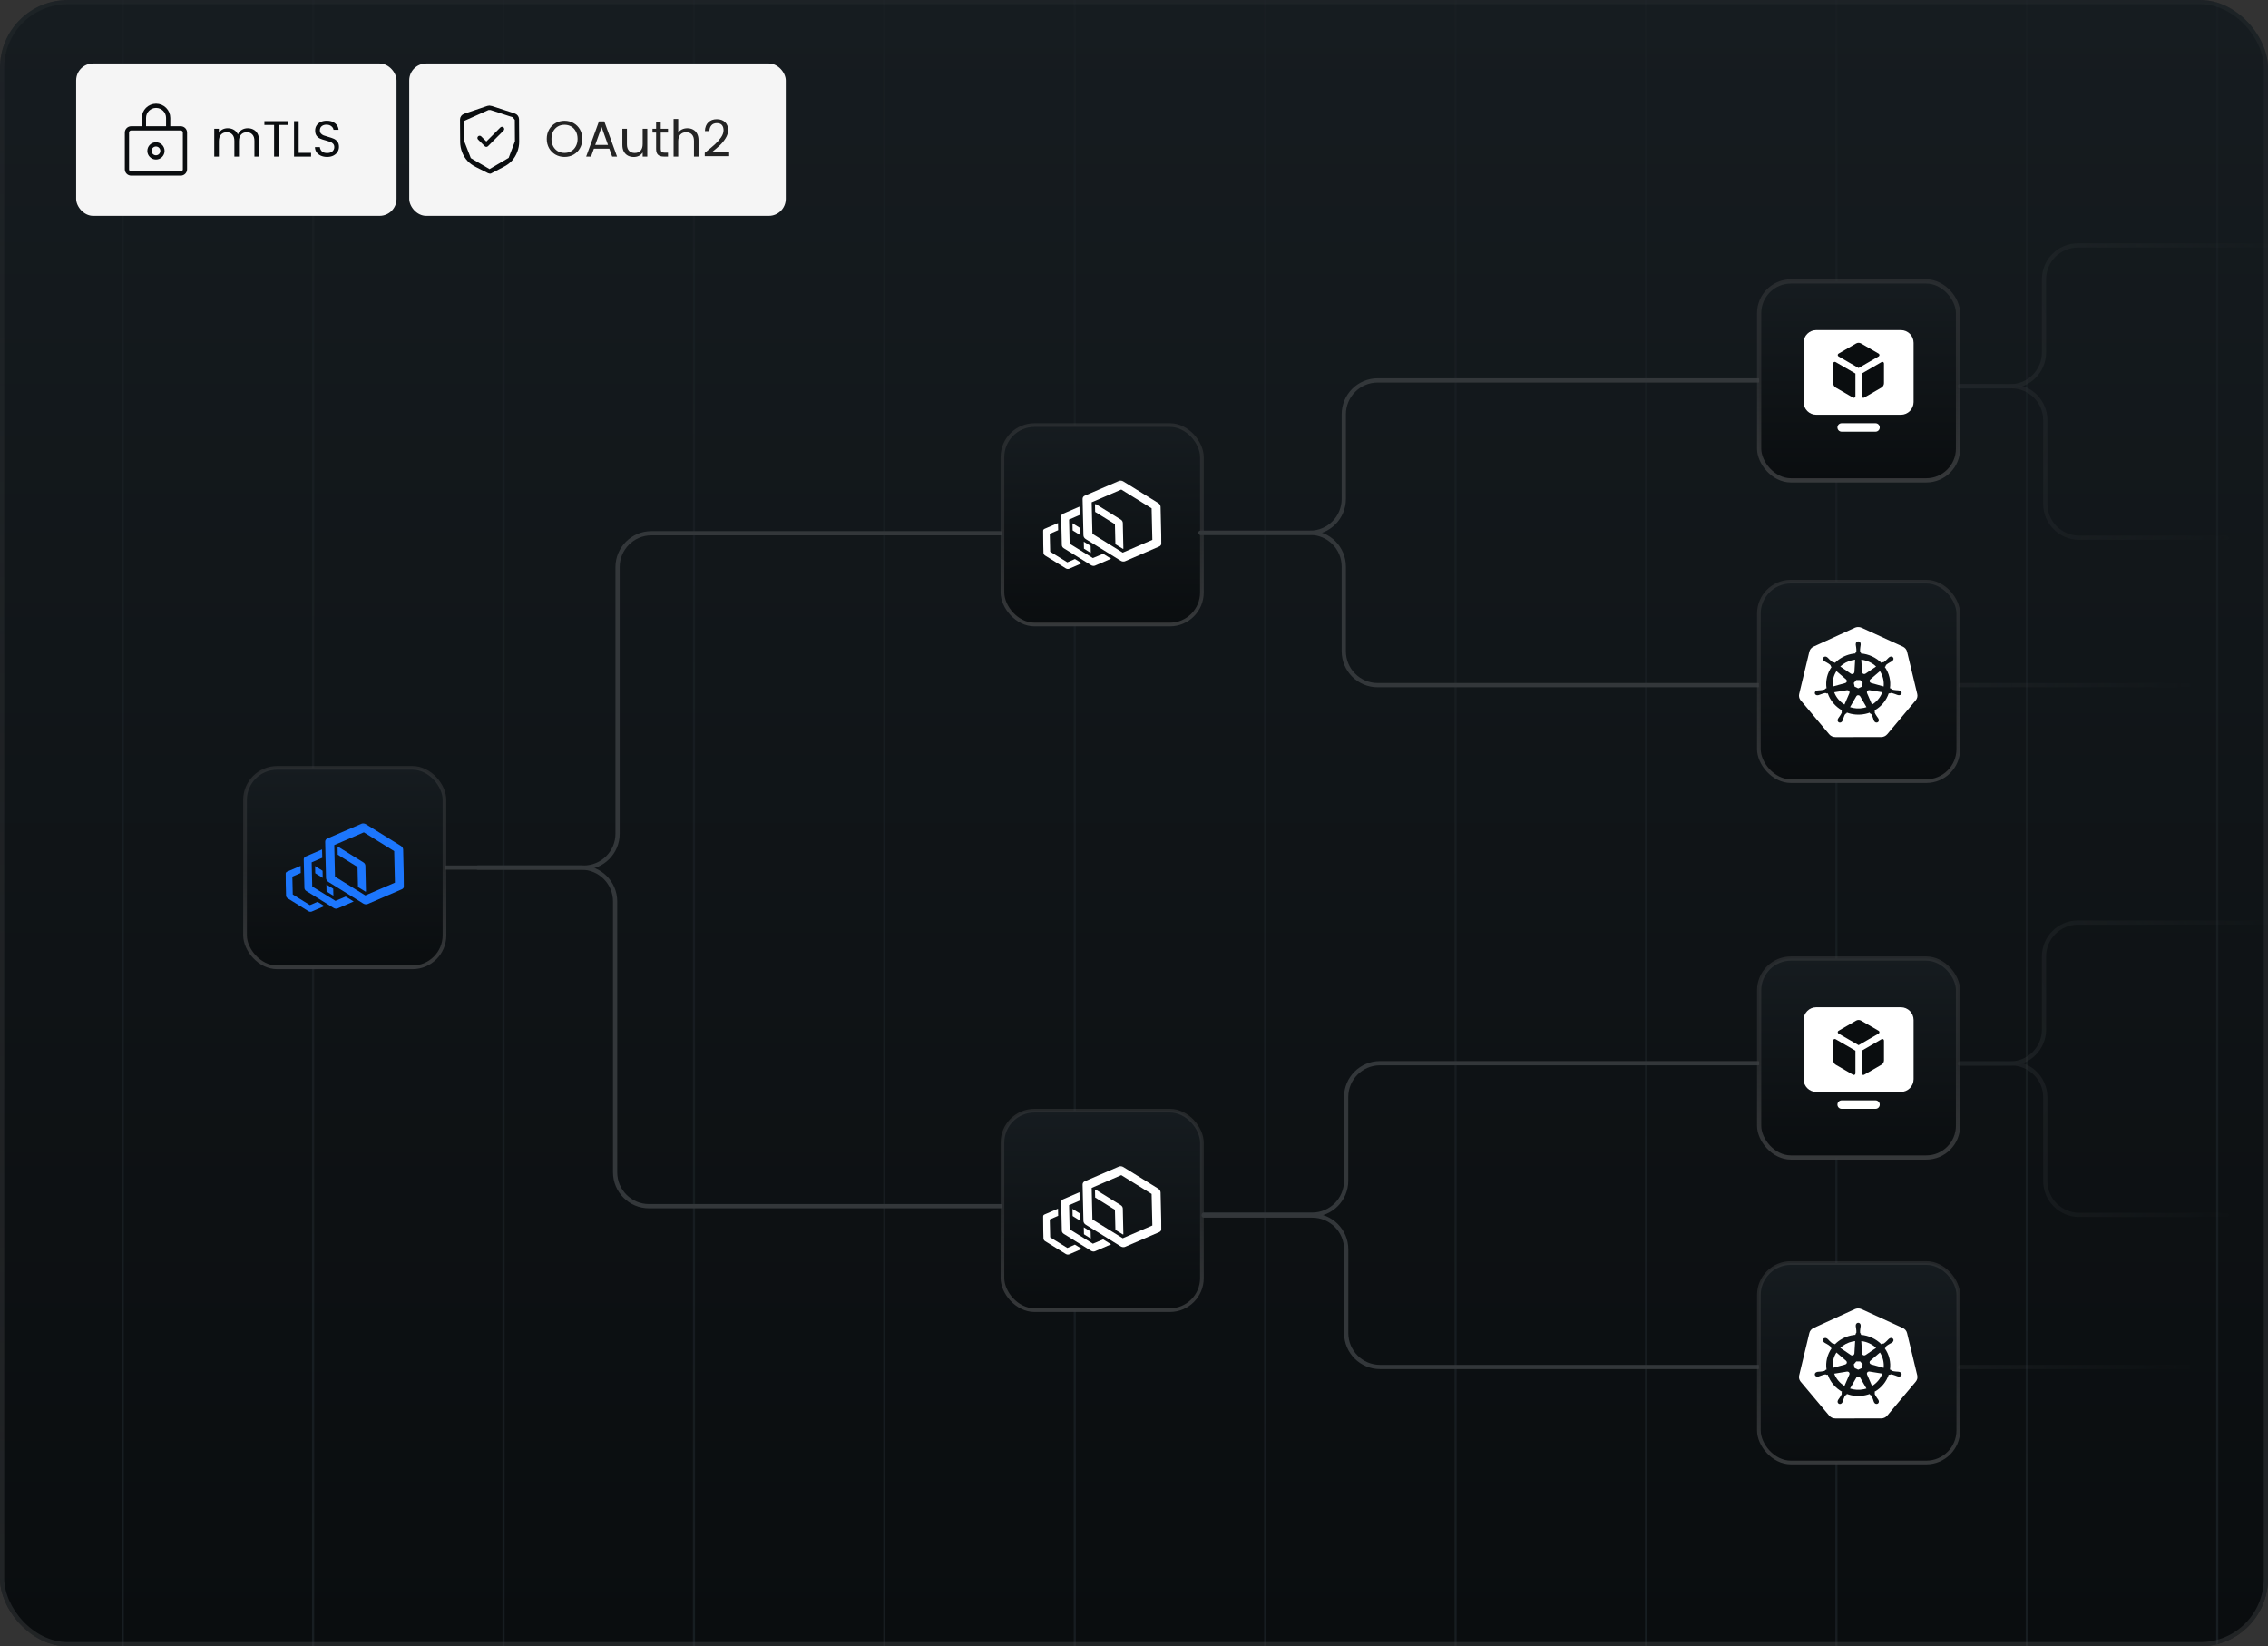 <svg width="536" height="389" viewBox="0 0 536 389" fill="none" xmlns="http://www.w3.org/2000/svg">
<rect x="0" y="0" width="536" height="389" fill="#333333" stroke="none"/>
<g clip-path="url(#clip0_82_12184)">
<rect width="536" height="389" rx="16" fill="url(#paint0_linear_82_12184)"/>
<mask id="mask0_82_12184" style="mask-type:alpha" maskUnits="userSpaceOnUse" x="-6" y="-3" width="553" height="430">
<path d="M546.869 426.906L475.218 426.906L-1.001 426.906L-5.906 -2.49L546.869 -2.49L546.869 426.906Z" fill="url(#paint1_radial_82_12184)"/>
</mask>
<g mask="url(#mask0_82_12184)">
<path d="M29 -84V508" stroke="#181E22" stroke-width="0.5"/>
<path d="M74 -84V508" stroke="#181E22" stroke-width="0.5"/>
<path d="M119 -84V508" stroke="#181E22" stroke-width="0.5"/>
<path d="M164 -84V508" stroke="#181E22" stroke-width="0.5"/>
<path d="M209 -84V508" stroke="#181E22" stroke-width="0.5"/>
<path d="M254 -84V508" stroke="#181E22" stroke-width="0.5"/>
<path d="M299 -84V508" stroke="#181E22" stroke-width="0.5"/>
<path d="M344 -84V508" stroke="#181E22" stroke-width="0.5"/>
<path d="M389 -84V508" stroke="#181E22" stroke-width="0.5"/>
<path d="M434 -84V508" stroke="#181E22" stroke-width="0.5"/>
<path d="M479 -84V508" stroke="#181E22" stroke-width="0.5"/>
<path d="M524 -84V508" stroke="#181E22" stroke-width="0.5"/>
</g>
<g opacity="0.4">
<path d="M463.125 91.28H475.063C479.481 91.28 483.063 87.698 483.063 83.28V65.992C483.063 61.574 486.644 57.992 491.063 57.992H543.305" stroke="url(#paint2_linear_82_12184)" stroke-linecap="round"/>
<path d="M526.291 127.055H491.368C486.949 127.055 483.368 123.473 483.368 119.055V99.273C483.368 94.855 479.786 91.273 475.368 91.273H463.126" stroke="url(#paint3_linear_82_12184)" stroke-linecap="round"/>
<path d="M519.977 161.891H463.242" stroke="url(#paint4_linear_82_12184)" stroke-linecap="round"/>
</g>
<g opacity="0.4">
<path d="M463.125 251.28H475.063C479.481 251.28 483.063 247.698 483.063 243.28V225.992C483.063 221.574 486.644 217.992 491.063 217.992H543.305" stroke="url(#paint5_linear_82_12184)" stroke-linecap="round"/>
<path d="M526.291 287.055H491.368C486.949 287.055 483.368 283.473 483.368 279.055V259.273C483.368 254.855 479.786 251.273 475.368 251.273H463.126" stroke="url(#paint6_linear_82_12184)" stroke-linecap="round"/>
<path d="M519.859 323H463.125" stroke="url(#paint7_linear_82_12184)" stroke-linecap="round"/>
</g>
<path d="M112.926 204.998H137.952C142.37 204.998 145.952 201.416 145.952 196.998V133.998C145.952 129.58 149.534 125.998 153.952 125.998H236.483" stroke="#33373A" stroke-linecap="round"/>
<path d="M236.48 284.998H153.373C148.954 284.998 145.373 281.416 145.373 276.998V212.998C145.373 208.58 141.791 204.998 137.373 204.998H105.48" stroke="#33373A" stroke-linecap="round"/>
<rect x="57.916" y="181.434" width="47.128" height="47.128" rx="7.564" fill="url(#paint8_linear_82_12184)"/>
<rect x="57.916" y="181.434" width="47.128" height="47.128" rx="7.564" stroke="url(#paint9_linear_82_12184)" stroke-width="0.872"/>
<g clip-path="url(#clip1_82_12184)">
<mask id="mask1_82_12184" style="mask-type:luminance" maskUnits="userSpaceOnUse" x="64" y="194" width="35" height="37">
<path d="M64.603 194.089H98.306V230.817H64.603V194.089Z" fill="white"/>
</mask>
<g mask="url(#mask1_82_12184)">
<path d="M76.235 205.745L74.462 204.641L74.499 206.328L76.273 207.431L76.235 205.745ZM78.79 211.647L78.753 209.998L77.203 209.031C77.178 209.019 77.153 208.994 77.141 208.981L77.178 210.643L78.79 211.647ZM73.247 213.867L69.192 211.35L69.093 207.134L71.077 206.278L71.04 204.592L67.866 205.956C67.618 206.067 67.469 206.291 67.481 206.551L67.605 211.61C67.605 211.87 67.766 212.131 68.014 212.28L72.875 215.293C73.098 215.429 73.371 215.466 73.607 215.404C73.632 215.392 73.656 215.392 73.681 215.38L76.669 214.09L75.045 213.086L73.247 213.867Z" fill="#1C76FD"/>
</g>
<mask id="mask2_82_12184" style="mask-type:luminance" maskUnits="userSpaceOnUse" x="64" y="194" width="35" height="37">
<path d="M64.603 194.089H98.306V230.817H64.603V194.089Z" fill="white"/>
</mask>
<g mask="url(#mask2_82_12184)">
<path d="M86.354 204.543C86.341 204.245 86.168 203.935 85.87 203.761L79.968 200.104L79.782 200.178L79.819 201.951L84.494 204.853L84.605 209.589L86.391 210.693L86.49 210.656L86.354 204.543ZM79.286 212.863L73.793 209.465L73.656 203.761L76.161 202.683L76.111 200.711L72.23 202.385C71.945 202.509 71.771 202.769 71.784 203.079L71.945 209.775C71.945 210.085 72.131 210.383 72.429 210.557L78.864 214.549C79.124 214.71 79.447 214.76 79.72 214.673C79.745 214.661 79.769 214.648 79.794 214.648L83.588 213.012L81.704 211.846L79.286 212.863Z" fill="#1C76FD"/>
</g>
<mask id="mask3_82_12184" style="mask-type:luminance" maskUnits="userSpaceOnUse" x="64" y="194" width="35" height="37">
<path d="M64.603 194.089H98.306V230.817H64.603V194.089Z" fill="white"/>
</mask>
<g mask="url(#mask3_82_12184)">
<path d="M94.722 199.856L86.476 194.747C86.166 194.561 85.807 194.511 85.497 194.611C85.472 194.623 85.435 194.635 85.41 194.648L77.362 198.12C77.04 198.256 76.842 198.554 76.854 198.913L77.052 207.494C77.065 207.841 77.276 208.188 77.611 208.387L85.856 213.496C86.154 213.682 86.526 213.731 86.836 213.632C86.861 213.62 86.898 213.607 86.923 213.595L94.97 210.123C95.293 209.986 95.491 209.676 95.479 209.329L95.28 200.749C95.268 200.401 95.057 200.067 94.722 199.856ZM86.34 211.574L79.173 207.134L78.999 199.682L85.993 196.669L93.16 201.108L93.333 208.56L86.34 211.574Z" fill="#1C76FD"/>
</g>
</g>
<rect x="236.916" y="100.434" width="47.128" height="47.128" rx="7.564" fill="url(#paint10_linear_82_12184)"/>
<rect x="236.916" y="100.434" width="47.128" height="47.128" rx="7.564" stroke="url(#paint11_linear_82_12184)" stroke-width="0.872"/>
<g clip-path="url(#clip2_82_12184)">
<mask id="mask4_82_12184" style="mask-type:luminance" maskUnits="userSpaceOnUse" x="243" y="113" width="35" height="37">
<path d="M243.604 113.089H277.306V149.817H243.604V113.089Z" fill="white"/>
</mask>
<g mask="url(#mask4_82_12184)">
<path d="M255.235 124.745L253.462 123.641L253.499 125.328L255.273 126.431L255.235 124.745ZM257.79 130.647L257.753 128.998L256.203 128.031C256.178 128.019 256.153 127.994 256.141 127.981L256.178 129.643L257.79 130.647ZM252.247 132.867L248.192 130.35L248.093 126.134L250.077 125.278L250.04 123.592L246.866 124.956C246.618 125.067 246.469 125.291 246.481 125.551L246.605 130.61C246.605 130.87 246.766 131.131 247.014 131.28L251.875 134.293C252.098 134.429 252.371 134.466 252.607 134.404C252.631 134.392 252.656 134.392 252.681 134.38L255.669 133.09L254.045 132.086L252.247 132.867Z" fill="white"/>
</g>
<mask id="mask5_82_12184" style="mask-type:luminance" maskUnits="userSpaceOnUse" x="243" y="113" width="35" height="37">
<path d="M243.604 113.089H277.306V149.817H243.604V113.089Z" fill="white"/>
</mask>
<g mask="url(#mask5_82_12184)">
<path d="M265.354 123.543C265.341 123.245 265.168 122.935 264.87 122.761L258.968 119.104L258.782 119.178L258.819 120.951L263.494 123.853L263.605 128.589L265.391 129.693L265.49 129.656L265.354 123.543ZM258.286 131.863L252.793 128.465L252.656 122.761L255.161 121.683L255.111 119.711L251.23 121.385C250.945 121.509 250.771 121.769 250.784 122.079L250.945 128.775C250.945 129.085 251.131 129.383 251.429 129.557L257.864 133.549C258.125 133.71 258.447 133.76 258.72 133.673C258.744 133.661 258.769 133.648 258.794 133.648L262.588 132.012L260.704 130.846L258.286 131.863Z" fill="white"/>
</g>
<mask id="mask6_82_12184" style="mask-type:luminance" maskUnits="userSpaceOnUse" x="243" y="113" width="35" height="37">
<path d="M243.604 113.089H277.306V149.817H243.604V113.089Z" fill="white"/>
</mask>
<g mask="url(#mask6_82_12184)">
<path d="M273.722 118.856L265.476 113.747C265.166 113.561 264.807 113.511 264.497 113.611C264.472 113.623 264.435 113.635 264.41 113.648L256.362 117.12C256.04 117.256 255.842 117.554 255.854 117.913L256.052 126.494C256.065 126.841 256.276 127.188 256.61 127.387L264.856 132.496C265.154 132.682 265.526 132.731 265.836 132.632C265.861 132.62 265.898 132.607 265.923 132.595L273.97 129.123C274.293 128.986 274.491 128.676 274.479 128.329L274.28 119.749C274.268 119.401 274.057 119.067 273.722 118.856ZM265.34 130.574L258.173 126.134L257.999 118.682L264.993 115.669L272.16 120.108L272.333 127.56L265.34 130.574Z" fill="white"/>
</g>
</g>
<rect x="236.916" y="262.434" width="47.128" height="47.128" rx="7.564" fill="url(#paint12_linear_82_12184)"/>
<rect x="236.916" y="262.434" width="47.128" height="47.128" rx="7.564" stroke="url(#paint13_linear_82_12184)" stroke-width="0.872"/>
<g clip-path="url(#clip3_82_12184)">
<mask id="mask7_82_12184" style="mask-type:luminance" maskUnits="userSpaceOnUse" x="243" y="275" width="35" height="37">
<path d="M243.604 275.089H277.306V311.817H243.604V275.089Z" fill="white"/>
</mask>
<g mask="url(#mask7_82_12184)">
<path d="M255.235 286.745L253.462 285.641L253.499 287.328L255.273 288.431L255.235 286.745ZM257.79 292.647L257.753 290.998L256.203 290.031C256.178 290.019 256.153 289.994 256.141 289.981L256.178 291.643L257.79 292.647ZM252.247 294.867L248.192 292.35L248.093 288.134L250.077 287.278L250.04 285.592L246.866 286.956C246.618 287.067 246.469 287.291 246.481 287.551L246.605 292.61C246.605 292.87 246.766 293.131 247.014 293.28L251.875 296.293C252.098 296.429 252.371 296.466 252.607 296.404C252.631 296.392 252.656 296.392 252.681 296.38L255.669 295.09L254.045 294.086L252.247 294.867Z" fill="white"/>
</g>
<mask id="mask8_82_12184" style="mask-type:luminance" maskUnits="userSpaceOnUse" x="243" y="275" width="35" height="37">
<path d="M243.604 275.089H277.306V311.817H243.604V275.089Z" fill="white"/>
</mask>
<g mask="url(#mask8_82_12184)">
<path d="M265.354 285.543C265.341 285.245 265.168 284.935 264.87 284.761L258.968 281.104L258.782 281.178L258.819 282.951L263.494 285.853L263.605 290.589L265.391 291.693L265.49 291.656L265.354 285.543ZM258.286 293.863L252.793 290.465L252.656 284.761L255.161 283.683L255.111 281.711L251.23 283.385C250.945 283.509 250.771 283.769 250.784 284.079L250.945 290.775C250.945 291.085 251.131 291.383 251.429 291.557L257.864 295.549C258.125 295.71 258.447 295.76 258.72 295.673C258.744 295.661 258.769 295.648 258.794 295.648L262.588 294.012L260.704 292.846L258.286 293.863Z" fill="white"/>
</g>
<mask id="mask9_82_12184" style="mask-type:luminance" maskUnits="userSpaceOnUse" x="243" y="275" width="35" height="37">
<path d="M243.604 275.089H277.306V311.817H243.604V275.089Z" fill="white"/>
</mask>
<g mask="url(#mask9_82_12184)">
<path d="M273.722 280.856L265.476 275.747C265.166 275.561 264.807 275.511 264.497 275.611C264.472 275.623 264.435 275.635 264.41 275.648L256.362 279.12C256.04 279.256 255.842 279.554 255.854 279.913L256.052 288.494C256.065 288.841 256.276 289.188 256.61 289.387L264.856 294.496C265.154 294.682 265.526 294.731 265.836 294.632C265.861 294.62 265.898 294.607 265.923 294.595L273.97 291.123C274.293 290.986 274.491 290.676 274.479 290.329L274.28 281.749C274.268 281.401 274.057 281.067 273.722 280.856ZM265.34 292.574L258.173 288.134L257.999 280.682L264.993 277.669L272.16 282.108L272.333 289.56L265.34 292.574Z" fill="white"/>
</g>
</g>
<path d="M415.48 89.889H325.58C321.162 89.889 317.58 93.47 317.58 97.889V117.889C317.58 122.307 313.999 125.889 309.58 125.889H283.727" stroke="#33373A" stroke-linecap="round"/>
<path d="M415.48 161.889H325.58C321.162 161.889 317.58 158.307 317.58 153.889V133.889C317.58 129.47 313.999 125.889 309.58 125.889H283.727" stroke="#33373A" stroke-linecap="round"/>
<path d="M415.48 322.998H326.151C321.732 322.998 318.151 319.416 318.151 314.998V295.217C318.151 290.799 314.569 287.217 310.151 287.217H284.494" stroke="#33373A" stroke-linecap="round"/>
<path d="M415.467 251.217H326.137C321.719 251.217 318.137 254.799 318.137 259.217V278.998C318.137 283.416 314.555 286.998 310.137 286.998H284.481" stroke="#33373A" stroke-linecap="round"/>
<rect x="415.742" y="66.498" width="47" height="47" rx="7.5" fill="url(#paint14_linear_82_12184)"/>
<rect x="415.742" y="66.498" width="47" height="47" rx="7.5" stroke="url(#paint15_linear_82_12184)"/>
<path d="M449.242 77.998H429.242C427.585 77.998 426.242 79.341 426.242 80.998V94.998C426.242 96.655 427.585 97.998 429.242 97.998H449.242C450.899 97.998 452.242 96.655 452.242 94.998V80.998C452.242 79.341 450.899 77.998 449.242 77.998Z" fill="white"/>
<path d="M443.985 84.212L439.242 86.957L434.499 84.212C434.442 84.179 434.395 84.132 434.362 84.075C434.329 84.018 434.312 83.953 434.312 83.887C434.312 83.821 434.329 83.756 434.362 83.699C434.395 83.642 434.442 83.594 434.499 83.561L438.657 81.155C438.835 81.052 439.037 80.998 439.242 80.998C439.448 80.998 439.649 81.052 439.827 81.155L443.985 83.561C444.042 83.594 444.089 83.642 444.122 83.699C444.155 83.756 444.173 83.821 444.173 83.887C444.173 83.953 444.155 84.018 444.122 84.075C444.089 84.132 444.042 84.179 443.985 84.212ZM433.242 85.871V90.527C433.242 90.74 433.297 90.95 433.403 91.135C433.508 91.321 433.66 91.475 433.844 91.583L437.93 93.948C437.987 93.981 438.051 93.998 438.117 93.998C438.183 93.998 438.248 93.981 438.305 93.948C438.362 93.915 438.409 93.868 438.442 93.81C438.475 93.753 438.492 93.689 438.492 93.623V88.259L433.805 85.546C433.748 85.513 433.683 85.496 433.617 85.496C433.551 85.496 433.487 85.513 433.43 85.546C433.373 85.579 433.326 85.627 433.293 85.684C433.26 85.741 433.242 85.806 433.242 85.871ZM445.242 90.527V85.871C445.242 85.806 445.225 85.741 445.192 85.684C445.159 85.627 445.112 85.579 445.055 85.546C444.998 85.513 444.933 85.496 444.867 85.496C444.801 85.496 444.737 85.513 444.68 85.546L439.992 88.259V93.623C439.992 93.689 440.01 93.753 440.043 93.81C440.076 93.868 440.123 93.915 440.18 93.948C440.237 93.981 440.301 93.998 440.367 93.998C440.433 93.998 440.498 93.981 440.555 93.948L444.639 91.583C444.823 91.475 444.976 91.321 445.081 91.135C445.187 90.95 445.243 90.74 445.242 90.527Z" fill="#0A0D0F"/>
<path d="M443.242 99.998H435.242C434.977 99.998 434.723 100.103 434.535 100.291C434.348 100.478 434.242 100.733 434.242 100.998C434.242 101.263 434.348 101.518 434.535 101.705C434.723 101.893 434.977 101.998 435.242 101.998H443.242C443.507 101.998 443.762 101.893 443.949 101.705C444.137 101.518 444.242 101.263 444.242 100.998C444.242 100.733 444.137 100.478 443.949 100.291C443.762 100.103 443.507 99.998 443.242 99.998Z" fill="white"/>
<rect x="415.678" y="137.434" width="47.128" height="47.128" rx="7.564" fill="url(#paint16_linear_82_12184)"/>
<rect x="415.678" y="137.434" width="47.128" height="47.128" rx="7.564" stroke="url(#paint17_linear_82_12184)" stroke-width="0.872"/>
<path d="M438.252 158.799L438.425 155.874C438.216 155.898 438.009 155.932 437.803 155.976C436.668 156.223 435.683 156.759 434.913 157.483L437.419 159.184L437.424 159.181C437.509 159.241 437.613 159.275 437.726 159.275C438.003 159.275 438.228 159.066 438.239 158.805L438.252 158.799Z" fill="white"/>
<path d="M443.376 157.485C442.436 156.604 441.211 156.03 439.885 155.874L440.058 158.794L440.061 158.795C440.065 158.899 440.104 158.999 440.173 159.08C440.345 159.287 440.656 159.325 440.877 159.171L440.886 159.174L443.376 157.485Z" fill="white"/>
<path d="M436.292 160.535L434.004 158.576C433.325 159.635 433.003 160.905 433.152 162.211L436.085 161.401L436.088 161.391C436.193 161.364 436.286 161.305 436.354 161.223C436.527 161.017 436.496 160.718 436.29 160.547L436.292 160.535Z" fill="white"/>
<path d="M445.039 160.332C444.886 159.694 444.628 159.105 444.288 158.577L442.013 160.526L442.014 160.532C441.932 160.6 441.875 160.692 441.851 160.793C441.789 161.051 441.952 161.308 442.215 161.377L442.218 161.389L445.166 162.201C445.228 161.593 445.19 160.963 445.039 160.332Z" fill="white"/>
<path d="M439.622 160.686H438.685L438.101 161.382L438.31 162.251L439.154 162.64L439.996 162.253L440.205 161.383L439.622 160.686Z" fill="white"/>
<path d="M441.808 163.08C441.77 163.073 441.73 163.069 441.69 163.071C441.624 163.074 441.557 163.091 441.493 163.12C441.245 163.235 441.136 163.517 441.244 163.757L441.241 163.762L442.418 166.485C443.554 165.792 444.403 164.758 444.847 163.564L441.813 163.074L441.808 163.08Z" fill="white"/>
<path d="M437.088 163.466C437.034 163.24 436.826 163.086 436.595 163.083C436.561 163.083 436.527 163.086 436.494 163.091L436.489 163.085L433.481 163.574C433.945 164.803 434.813 165.805 435.902 166.474L437.068 163.779L437.059 163.768C437.101 163.676 437.113 163.571 437.088 163.466Z" fill="white"/>
<path d="M439.376 164.313C439.301 164.278 439.219 164.261 439.135 164.264C439.046 164.267 438.958 164.293 438.882 164.338C438.806 164.384 438.743 164.448 438.701 164.524H438.699L437.22 167.083C438.243 167.416 439.373 167.491 440.507 167.245C440.708 167.201 440.905 167.148 441.1 167.086L439.617 164.522H439.606C439.557 164.434 439.478 164.36 439.376 164.313Z" fill="white"/>
<path fill-rule="evenodd" clip-rule="evenodd" d="M438.342 148.333C438.565 148.231 438.808 148.172 439.055 148.161C439.367 148.145 439.677 148.205 439.958 148.333L449.693 152.782C449.945 152.897 450.167 153.065 450.341 153.272C450.515 153.48 450.638 153.722 450.7 153.981L453.106 163.979C453.168 164.238 453.168 164.507 453.106 164.765C453.043 165.024 452.92 165.266 452.746 165.474L446.011 173.492C445.836 173.699 445.615 173.867 445.363 173.982C445.111 174.096 444.835 174.156 444.555 174.156L433.751 174.158C433.471 174.158 433.195 174.099 432.943 173.983C432.691 173.868 432.47 173.701 432.295 173.493L425.558 165.476C425.52 165.431 425.485 165.384 425.452 165.336C425.316 165.138 425.224 164.916 425.181 164.683C425.137 164.45 425.144 164.212 425.199 163.981L427.601 153.983C427.663 153.724 427.786 153.482 427.96 153.275C428.134 153.067 428.356 152.9 428.608 152.784L438.342 148.333ZM438.572 152.169C438.572 151.826 438.832 151.549 439.154 151.549C439.476 151.549 439.737 151.826 439.737 152.169C439.737 152.186 439.737 152.206 439.738 152.225C439.738 152.261 439.739 152.298 439.738 152.327C439.733 152.457 439.712 152.567 439.69 152.679C439.679 152.737 439.668 152.795 439.658 152.857L439.655 152.887C439.607 153.263 439.568 153.577 439.592 153.869C439.612 153.998 439.683 154.06 439.751 154.119C439.762 154.129 439.772 154.138 439.783 154.148C439.785 154.188 439.791 154.322 439.797 154.397C441.649 154.554 443.37 155.365 444.633 156.633L444.855 156.482C444.864 156.482 444.874 156.483 444.885 156.484C444.968 156.49 445.109 156.5 445.208 156.445C445.463 156.281 445.695 156.055 445.973 155.785L445.994 155.764C446.038 155.72 446.078 155.676 446.117 155.632C446.197 155.546 446.274 155.461 446.379 155.375C446.404 155.354 446.439 155.327 446.472 155.303C446.484 155.294 446.497 155.284 446.508 155.276C446.788 155.062 447.176 155.085 447.377 155.326C447.578 155.567 447.513 155.935 447.234 156.148C447.221 156.158 447.207 156.169 447.192 156.181C447.162 156.204 447.131 156.229 447.106 156.247C446.997 156.324 446.894 156.376 446.789 156.429C446.734 156.457 446.679 156.485 446.621 156.517C446.273 156.723 445.984 156.894 445.755 157.1C445.661 157.196 445.655 157.287 445.648 157.375C445.648 157.389 445.647 157.402 445.645 157.416C445.63 157.429 445.595 157.459 445.557 157.492C445.515 157.527 445.47 157.566 445.439 157.593C445.941 158.308 446.317 159.12 446.53 160.008C446.742 160.888 446.774 161.767 446.652 162.611L446.888 162.677C446.893 162.684 446.898 162.691 446.904 162.7C446.951 162.765 447.031 162.879 447.139 162.919C447.436 163.008 447.769 163.042 448.171 163.082L448.184 163.083C448.249 163.088 448.312 163.091 448.374 163.093C448.493 163.097 448.61 163.102 448.743 163.126C448.773 163.132 448.813 163.141 448.85 163.15C448.872 163.155 448.893 163.16 448.912 163.164C449.255 163.243 449.476 163.546 449.405 163.843C449.334 164.141 448.999 164.322 448.653 164.251C448.651 164.25 448.647 164.25 448.644 164.249C448.64 164.249 448.637 164.247 448.633 164.246C448.616 164.242 448.596 164.239 448.577 164.235C448.543 164.228 448.509 164.222 448.483 164.215C448.351 164.181 448.244 164.137 448.135 164.092C448.078 164.068 448.021 164.044 447.96 164.022L447.942 164.016C447.564 163.886 447.25 163.778 446.944 163.736C446.808 163.726 446.729 163.778 446.654 163.828C446.642 163.836 446.63 163.844 446.618 163.852C446.575 163.843 446.444 163.821 446.369 163.81C445.81 165.489 444.621 166.943 443.01 167.854C443.019 167.874 443.03 167.902 443.041 167.931C443.065 167.994 443.092 168.062 443.107 168.079C443.102 168.092 443.096 168.105 443.091 168.118C443.057 168.199 443.021 168.283 443.062 168.407C443.175 168.688 443.358 168.962 443.579 169.293C443.615 169.345 443.652 169.393 443.688 169.441C443.759 169.532 443.828 169.622 443.891 169.737C443.907 169.766 443.927 169.806 443.945 169.842C443.953 169.858 443.96 169.874 443.967 169.887C444.117 170.194 444.007 170.547 443.719 170.68C443.43 170.813 443.069 170.672 442.914 170.364C442.907 170.351 442.9 170.336 442.892 170.321C442.874 170.287 442.855 170.25 442.842 170.221C442.787 170.101 442.756 169.992 442.724 169.882C442.708 169.825 442.692 169.769 442.672 169.71L442.667 169.694C442.537 169.33 442.429 169.028 442.273 168.772C442.196 168.663 442.104 168.637 442.015 168.611C442.002 168.607 441.988 168.603 441.975 168.599C441.966 168.583 441.942 168.542 441.916 168.498C441.893 168.458 441.868 168.415 441.851 168.385C441.525 168.503 441.191 168.599 440.851 168.673C439.339 169.002 437.826 168.868 436.474 168.372L436.342 168.601C436.244 168.626 436.149 168.651 436.091 168.718C435.942 168.888 435.856 169.13 435.764 169.388C435.725 169.497 435.686 169.609 435.64 169.719C435.62 169.779 435.604 169.837 435.587 169.894C435.556 170.004 435.526 170.111 435.472 170.23C435.459 170.258 435.441 170.292 435.424 170.325C435.415 170.342 435.407 170.358 435.399 170.372C435.399 170.372 435.399 170.372 435.399 170.372C435.399 170.372 435.4 170.373 435.399 170.373C435.399 170.374 435.399 170.374 435.399 170.374C435.398 170.374 435.399 170.374 435.399 170.374C435.243 170.681 434.883 170.822 434.594 170.689C434.306 170.557 434.196 170.203 434.346 169.897C434.354 169.881 434.363 169.862 434.373 169.842C434.389 169.809 434.406 169.773 434.421 169.747C434.485 169.631 434.554 169.54 434.625 169.448C434.661 169.4 434.697 169.353 434.733 169.301C434.954 168.971 435.148 168.675 435.261 168.394C435.289 168.301 435.247 168.173 435.209 168.079L435.315 167.836C433.764 166.956 432.539 165.555 431.955 163.821L431.701 163.862C431.693 163.858 431.685 163.853 431.675 163.848C431.602 163.808 431.481 163.74 431.366 163.749C431.059 163.792 430.745 163.899 430.367 164.029L430.35 164.035C430.29 164.057 430.233 164.08 430.177 164.103C430.067 164.149 429.959 164.193 429.827 164.227C429.797 164.235 429.758 164.242 429.72 164.25C429.705 164.253 429.69 164.256 429.676 164.259C429.675 164.259 429.673 164.26 429.671 164.261C429.669 164.261 429.667 164.262 429.665 164.263C429.664 164.263 429.662 164.263 429.661 164.263C429.659 164.263 429.658 164.264 429.657 164.264C429.311 164.335 428.976 164.154 428.905 163.856C428.834 163.559 429.054 163.257 429.398 163.177C429.4 163.177 429.404 163.175 429.406 163.175L429.411 163.174C429.426 163.17 429.442 163.167 429.459 163.163C429.496 163.154 429.536 163.145 429.567 163.139C429.7 163.115 429.816 163.111 429.935 163.106C429.997 163.104 430.06 163.101 430.126 163.096L430.139 163.095C430.541 163.055 430.874 163.021 431.17 162.932C431.254 162.899 431.335 162.797 431.397 162.719C431.405 162.709 431.413 162.699 431.421 162.69L431.665 162.622C431.391 160.81 431.854 159.032 432.854 157.592L432.667 157.432C432.665 157.425 432.664 157.416 432.663 157.406C432.651 157.328 432.629 157.192 432.55 157.111C432.321 156.905 432.032 156.734 431.684 156.528C431.627 156.496 431.572 156.468 431.517 156.44C431.412 156.387 431.309 156.335 431.2 156.258C431.175 156.24 431.144 156.215 431.114 156.192C431.102 156.182 431.091 156.173 431.079 156.165C431.078 156.164 431.077 156.163 431.075 156.162C431.074 156.161 431.072 156.16 431.071 156.159C430.791 155.945 430.727 155.577 430.928 155.337C431.04 155.201 431.213 155.134 431.392 155.14C431.531 155.145 431.676 155.193 431.798 155.287C431.809 155.295 431.821 155.304 431.833 155.313C431.866 155.338 431.902 155.364 431.927 155.385C432.031 155.471 432.108 155.555 432.186 155.641C432.226 155.685 432.266 155.73 432.311 155.775L432.321 155.785C432.604 156.06 432.839 156.288 433.096 156.454C433.215 156.52 433.31 156.506 433.401 156.492C433.415 156.49 433.429 156.488 433.442 156.486C433.512 156.535 433.582 156.582 433.653 156.629C434.644 155.622 435.947 154.877 437.46 154.548C437.807 154.473 438.159 154.421 438.513 154.393L438.527 154.157C438.604 154.085 438.691 153.982 438.716 153.869C438.741 153.571 438.701 153.251 438.652 152.865L438.651 152.857C438.642 152.795 438.631 152.737 438.62 152.68C438.598 152.567 438.577 152.457 438.572 152.327C438.57 152.3 438.571 152.265 438.572 152.231C438.572 152.215 438.573 152.199 438.573 152.184C438.573 152.182 438.572 152.179 438.572 152.177C438.572 152.174 438.572 152.171 438.572 152.169Z" fill="white"/>
<rect x="415.678" y="298.434" width="47.128" height="47.128" rx="7.564" fill="url(#paint18_linear_82_12184)"/>
<rect x="415.678" y="298.434" width="47.128" height="47.128" rx="7.564" stroke="url(#paint19_linear_82_12184)" stroke-width="0.872"/>
<path d="M438.252 319.799L438.425 316.874C438.216 316.898 438.009 316.932 437.803 316.976C436.668 317.223 435.683 317.759 434.913 318.483L437.419 320.184L437.424 320.181C437.509 320.241 437.613 320.275 437.726 320.275C438.003 320.275 438.228 320.066 438.239 319.805L438.252 319.799Z" fill="white"/>
<path d="M443.376 318.485C442.436 317.604 441.211 317.03 439.885 316.874L440.058 319.794L440.061 319.795C440.065 319.899 440.104 319.999 440.173 320.08C440.345 320.287 440.656 320.325 440.877 320.171L440.886 320.174L443.376 318.485Z" fill="white"/>
<path d="M436.292 321.535L434.004 319.576C433.325 320.635 433.003 321.905 433.152 323.211L436.085 322.401L436.088 322.391C436.193 322.364 436.286 322.305 436.354 322.223C436.527 322.017 436.496 321.718 436.29 321.547L436.292 321.535Z" fill="white"/>
<path d="M445.039 321.332C444.886 320.694 444.628 320.105 444.288 319.577L442.013 321.526L442.014 321.532C441.932 321.6 441.875 321.692 441.851 321.793C441.789 322.051 441.952 322.308 442.215 322.377L442.218 322.389L445.166 323.201C445.228 322.593 445.19 321.963 445.039 321.332Z" fill="white"/>
<path d="M439.622 321.686H438.685L438.101 322.382L438.31 323.251L439.154 323.64L439.996 323.253L440.205 322.383L439.622 321.686Z" fill="white"/>
<path d="M441.808 324.08C441.77 324.073 441.73 324.069 441.69 324.071C441.624 324.074 441.557 324.091 441.493 324.12C441.245 324.235 441.136 324.517 441.244 324.757L441.241 324.762L442.418 327.485C443.554 326.792 444.403 325.758 444.847 324.564L441.813 324.074L441.808 324.08Z" fill="white"/>
<path d="M437.088 324.466C437.034 324.24 436.826 324.086 436.595 324.083C436.561 324.083 436.527 324.086 436.494 324.091L436.489 324.085L433.481 324.574C433.945 325.803 434.813 326.805 435.902 327.474L437.068 324.779L437.059 324.768C437.101 324.676 437.113 324.571 437.088 324.466Z" fill="white"/>
<path d="M439.376 325.313C439.301 325.278 439.219 325.261 439.135 325.264C439.046 325.267 438.958 325.293 438.882 325.338C438.806 325.384 438.743 325.448 438.701 325.524H438.699L437.22 328.083C438.243 328.416 439.373 328.491 440.507 328.245C440.708 328.201 440.905 328.148 441.1 328.086L439.617 325.522H439.606C439.557 325.434 439.478 325.36 439.376 325.313Z" fill="white"/>
<path fill-rule="evenodd" clip-rule="evenodd" d="M438.342 309.333C438.565 309.231 438.808 309.172 439.055 309.161C439.367 309.145 439.677 309.205 439.958 309.333L449.693 313.782C449.945 313.897 450.167 314.065 450.341 314.272C450.515 314.48 450.638 314.722 450.7 314.981L453.106 324.979C453.168 325.238 453.168 325.507 453.106 325.765C453.043 326.024 452.92 326.266 452.746 326.474L446.011 334.492C445.836 334.699 445.615 334.867 445.363 334.982C445.111 335.096 444.835 335.156 444.555 335.156L433.751 335.158C433.471 335.158 433.195 335.099 432.943 334.983C432.691 334.868 432.47 334.701 432.295 334.493L425.558 326.476C425.52 326.431 425.485 326.384 425.452 326.336C425.316 326.138 425.224 325.916 425.181 325.683C425.137 325.45 425.144 325.212 425.199 324.981L427.601 314.983C427.663 314.724 427.786 314.482 427.96 314.275C428.134 314.067 428.356 313.9 428.608 313.784L438.342 309.333ZM438.572 313.169C438.572 312.826 438.832 312.549 439.154 312.549C439.476 312.549 439.737 312.826 439.737 313.169C439.737 313.186 439.737 313.206 439.738 313.225C439.738 313.261 439.739 313.298 439.738 313.327C439.733 313.457 439.712 313.567 439.69 313.679C439.679 313.737 439.668 313.795 439.658 313.857L439.655 313.887C439.607 314.263 439.568 314.577 439.592 314.869C439.612 314.998 439.683 315.06 439.751 315.119C439.762 315.129 439.772 315.138 439.783 315.148C439.785 315.188 439.791 315.322 439.797 315.397C441.649 315.554 443.37 316.365 444.633 317.633L444.855 317.482C444.864 317.482 444.874 317.483 444.885 317.484C444.968 317.49 445.109 317.5 445.208 317.445C445.463 317.281 445.695 317.055 445.973 316.785L445.994 316.764C446.038 316.72 446.078 316.676 446.117 316.632C446.197 316.546 446.274 316.461 446.379 316.375C446.404 316.354 446.439 316.327 446.472 316.303C446.484 316.294 446.497 316.284 446.508 316.276C446.788 316.062 447.176 316.085 447.377 316.326C447.578 316.567 447.513 316.935 447.234 317.148C447.221 317.158 447.207 317.169 447.192 317.181C447.162 317.204 447.131 317.229 447.106 317.247C446.997 317.324 446.894 317.376 446.789 317.429C446.734 317.457 446.679 317.485 446.621 317.517C446.273 317.723 445.984 317.894 445.755 318.1C445.661 318.196 445.655 318.287 445.648 318.375C445.648 318.389 445.647 318.402 445.645 318.416C445.63 318.429 445.595 318.459 445.557 318.492C445.515 318.527 445.47 318.566 445.439 318.593C445.941 319.308 446.317 320.12 446.53 321.008C446.742 321.888 446.774 322.767 446.652 323.611L446.888 323.677C446.893 323.684 446.898 323.691 446.904 323.7C446.951 323.765 447.031 323.879 447.139 323.919C447.436 324.008 447.769 324.042 448.171 324.082L448.184 324.083C448.249 324.088 448.312 324.091 448.374 324.093C448.493 324.097 448.61 324.102 448.743 324.126C448.773 324.132 448.813 324.141 448.85 324.15C448.872 324.155 448.893 324.16 448.912 324.164C449.255 324.243 449.476 324.546 449.405 324.843C449.334 325.141 448.999 325.322 448.653 325.251C448.651 325.25 448.647 325.25 448.644 325.249C448.64 325.249 448.637 325.247 448.633 325.246C448.616 325.242 448.596 325.239 448.577 325.235C448.543 325.228 448.509 325.222 448.483 325.215C448.351 325.181 448.244 325.137 448.135 325.092C448.078 325.068 448.021 325.044 447.96 325.022L447.942 325.016C447.564 324.886 447.25 324.778 446.944 324.736C446.808 324.726 446.729 324.778 446.654 324.828C446.642 324.836 446.63 324.844 446.618 324.852C446.575 324.843 446.444 324.821 446.369 324.81C445.81 326.489 444.621 327.943 443.01 328.854C443.019 328.874 443.03 328.902 443.041 328.931C443.065 328.994 443.092 329.062 443.107 329.079C443.102 329.092 443.096 329.105 443.091 329.118C443.057 329.199 443.021 329.283 443.062 329.407C443.175 329.688 443.358 329.962 443.579 330.293C443.615 330.345 443.652 330.393 443.688 330.441C443.759 330.532 443.828 330.622 443.891 330.737C443.907 330.766 443.927 330.806 443.945 330.842C443.953 330.858 443.96 330.874 443.967 330.887C444.117 331.194 444.007 331.547 443.719 331.68C443.43 331.813 443.069 331.672 442.914 331.364C442.907 331.351 442.9 331.336 442.892 331.321C442.874 331.287 442.855 331.25 442.842 331.221C442.787 331.101 442.756 330.992 442.724 330.882C442.708 330.825 442.692 330.769 442.672 330.71L442.667 330.694C442.537 330.33 442.429 330.028 442.273 329.772C442.196 329.663 442.104 329.637 442.015 329.611C442.002 329.607 441.988 329.603 441.975 329.599C441.966 329.583 441.942 329.542 441.916 329.498C441.893 329.458 441.868 329.415 441.851 329.385C441.525 329.503 441.191 329.599 440.851 329.673C439.339 330.002 437.826 329.868 436.474 329.372L436.342 329.601C436.244 329.626 436.149 329.651 436.091 329.718C435.942 329.888 435.856 330.13 435.764 330.388C435.725 330.497 435.686 330.609 435.64 330.719C435.62 330.779 435.604 330.837 435.587 330.894C435.556 331.004 435.526 331.111 435.472 331.23C435.459 331.258 435.441 331.292 435.424 331.325C435.415 331.342 435.407 331.358 435.399 331.372C435.399 331.372 435.399 331.372 435.399 331.372C435.399 331.372 435.4 331.373 435.399 331.373C435.399 331.374 435.399 331.374 435.399 331.374C435.398 331.374 435.399 331.374 435.399 331.374C435.243 331.681 434.883 331.822 434.594 331.689C434.306 331.557 434.196 331.203 434.346 330.897C434.354 330.881 434.363 330.862 434.373 330.842C434.389 330.809 434.406 330.773 434.421 330.747C434.485 330.631 434.554 330.54 434.625 330.448C434.661 330.4 434.697 330.353 434.733 330.301C434.954 329.971 435.148 329.675 435.261 329.394C435.289 329.301 435.247 329.173 435.209 329.079L435.315 328.836C433.764 327.956 432.539 326.555 431.955 324.821L431.701 324.862C431.693 324.858 431.685 324.853 431.675 324.848C431.602 324.808 431.481 324.74 431.366 324.749C431.059 324.792 430.745 324.899 430.367 325.029L430.35 325.035C430.29 325.057 430.233 325.08 430.177 325.103C430.067 325.149 429.959 325.193 429.827 325.227C429.797 325.235 429.758 325.242 429.72 325.25C429.705 325.253 429.69 325.256 429.676 325.259C429.675 325.259 429.673 325.26 429.671 325.261C429.669 325.261 429.667 325.262 429.665 325.263C429.664 325.263 429.662 325.263 429.661 325.263C429.659 325.263 429.658 325.264 429.657 325.264C429.311 325.335 428.976 325.154 428.905 324.856C428.834 324.559 429.054 324.257 429.398 324.177C429.4 324.177 429.404 324.175 429.406 324.175L429.411 324.174C429.426 324.17 429.442 324.167 429.459 324.163C429.496 324.154 429.536 324.145 429.567 324.139C429.7 324.115 429.816 324.111 429.935 324.106C429.997 324.104 430.06 324.101 430.126 324.096L430.139 324.095C430.541 324.055 430.874 324.021 431.17 323.932C431.254 323.899 431.335 323.797 431.397 323.719C431.405 323.709 431.413 323.699 431.421 323.69L431.665 323.622C431.391 321.81 431.854 320.032 432.854 318.592L432.667 318.432C432.665 318.425 432.664 318.416 432.663 318.406C432.651 318.328 432.629 318.192 432.55 318.111C432.321 317.905 432.032 317.734 431.684 317.528C431.627 317.496 431.572 317.468 431.517 317.44C431.412 317.387 431.309 317.335 431.2 317.258C431.175 317.24 431.144 317.215 431.114 317.192C431.102 317.182 431.091 317.173 431.079 317.165C431.078 317.164 431.077 317.163 431.075 317.162C431.074 317.161 431.072 317.16 431.071 317.159C430.791 316.945 430.727 316.577 430.928 316.337C431.04 316.201 431.213 316.134 431.392 316.14C431.531 316.145 431.676 316.193 431.798 316.287C431.809 316.295 431.821 316.304 431.833 316.313C431.866 316.338 431.902 316.364 431.927 316.385C432.031 316.471 432.108 316.555 432.186 316.641C432.226 316.685 432.266 316.73 432.311 316.775L432.321 316.785C432.604 317.06 432.839 317.288 433.096 317.454C433.215 317.52 433.31 317.506 433.401 317.492C433.415 317.49 433.429 317.488 433.442 317.486C433.512 317.535 433.582 317.582 433.653 317.629C434.644 316.622 435.947 315.877 437.46 315.548C437.807 315.473 438.159 315.421 438.513 315.393L438.527 315.157C438.604 315.085 438.691 314.982 438.716 314.869C438.741 314.571 438.701 314.251 438.652 313.865L438.651 313.857C438.642 313.795 438.631 313.737 438.62 313.68C438.598 313.567 438.577 313.457 438.572 313.327C438.57 313.3 438.571 313.265 438.572 313.231C438.572 313.215 438.573 313.199 438.573 313.184C438.573 313.182 438.572 313.179 438.572 313.177C438.572 313.174 438.572 313.171 438.572 313.169Z" fill="white"/>
<rect x="415.742" y="226.498" width="47" height="47" rx="7.5" fill="url(#paint20_linear_82_12184)"/>
<rect x="415.742" y="226.498" width="47" height="47" rx="7.5" stroke="url(#paint21_linear_82_12184)"/>
<path d="M449.242 237.998H429.242C427.585 237.998 426.242 239.341 426.242 240.998V254.998C426.242 256.655 427.585 257.998 429.242 257.998H449.242C450.899 257.998 452.242 256.655 452.242 254.998V240.998C452.242 239.341 450.899 237.998 449.242 237.998Z" fill="white"/>
<path d="M443.985 244.212L439.242 246.957L434.499 244.212C434.442 244.179 434.395 244.132 434.362 244.075C434.329 244.018 434.312 243.953 434.312 243.887C434.312 243.821 434.329 243.756 434.362 243.699C434.395 243.642 434.442 243.594 434.499 243.561L438.657 241.155C438.835 241.052 439.037 240.998 439.242 240.998C439.448 240.998 439.649 241.052 439.827 241.155L443.985 243.561C444.042 243.594 444.089 243.642 444.122 243.699C444.155 243.756 444.173 243.821 444.173 243.887C444.173 243.953 444.155 244.018 444.122 244.075C444.089 244.132 444.042 244.179 443.985 244.212ZM433.242 245.872V250.527C433.242 250.74 433.297 250.95 433.403 251.135C433.508 251.321 433.66 251.475 433.844 251.583L437.93 253.948C437.987 253.981 438.051 253.998 438.117 253.998C438.183 253.998 438.248 253.981 438.305 253.948C438.362 253.915 438.409 253.867 438.442 253.81C438.475 253.753 438.492 253.689 438.492 253.623V248.259L433.805 245.546C433.748 245.514 433.683 245.496 433.617 245.496C433.551 245.496 433.487 245.513 433.43 245.546C433.373 245.579 433.326 245.627 433.293 245.684C433.26 245.741 433.242 245.806 433.242 245.872ZM445.242 250.527V245.872C445.242 245.806 445.225 245.741 445.192 245.684C445.159 245.627 445.112 245.579 445.055 245.546C444.998 245.513 444.933 245.496 444.867 245.496C444.801 245.496 444.737 245.514 444.68 245.546L439.992 248.259V253.623C439.992 253.689 440.01 253.753 440.043 253.81C440.076 253.867 440.123 253.915 440.18 253.948C440.237 253.981 440.301 253.998 440.367 253.998C440.433 253.998 440.498 253.981 440.555 253.948L444.639 251.583C444.823 251.475 444.976 251.321 445.081 251.135C445.187 250.95 445.243 250.74 445.242 250.527Z" fill="#0A0D0F"/>
<path d="M443.242 259.998H435.242C434.977 259.998 434.723 260.103 434.535 260.291C434.348 260.478 434.242 260.733 434.242 260.998C434.242 261.263 434.348 261.518 434.535 261.705C434.723 261.893 434.977 261.998 435.242 261.998H443.242C443.507 261.998 443.762 261.893 443.949 261.705C444.137 261.518 444.242 261.263 444.242 260.998C444.242 260.733 444.137 260.478 443.949 260.291C443.762 260.103 443.507 259.998 443.242 259.998Z" fill="white"/>
<rect x="18" y="15" width="75.714" height="36" rx="4" fill="#F5F5F5"/>
<path d="M34.017 30.333H31C30.448 30.333 30 30.781 30 31.333V40C30 40.552 30.448 41 31 41H42.714C43.267 41 43.714 40.552 43.714 40V31.333C43.714 30.781 43.267 30.333 42.714 30.333H39.748M34.017 30.333V27.866C34.017 26.283 35.3 25 36.883 25V25C38.465 25 39.748 26.283 39.748 27.866V30.333M34.017 30.333H39.748" stroke="#0A0D0F"/>
<circle cx="36.857" cy="35.657" r="1.537" stroke="#0A0D0F"/>
<path d="M58.547 30.304C59.059 30.304 59.515 30.412 59.915 30.628C60.315 30.836 60.631 31.152 60.863 31.576C61.095 32 61.211 32.516 61.211 33.124V37H60.131V33.28C60.131 32.624 59.967 32.124 59.639 31.78C59.319 31.428 58.883 31.252 58.331 31.252C57.763 31.252 57.311 31.436 56.975 31.804C56.639 32.164 56.471 32.688 56.471 33.376V37H55.391V33.28C55.391 32.624 55.227 32.124 54.899 31.78C54.579 31.428 54.143 31.252 53.591 31.252C53.023 31.252 52.571 31.436 52.235 31.804C51.899 32.164 51.731 32.688 51.731 33.376V37H50.639V30.424H51.731V31.372C51.947 31.028 52.235 30.764 52.595 30.58C52.963 30.396 53.367 30.304 53.807 30.304C54.359 30.304 54.847 30.428 55.271 30.676C55.695 30.924 56.011 31.288 56.219 31.768C56.403 31.304 56.707 30.944 57.131 30.688C57.555 30.432 58.027 30.304 58.547 30.304ZM68.15 28.636V29.524H65.87V37H64.778V29.524H62.486V28.636H68.15ZM70.586 36.112H73.514V37H69.494V28.636H70.586V36.112ZM77.326 37.084C76.774 37.084 76.278 36.988 75.838 36.796C75.406 36.596 75.066 36.324 74.818 35.98C74.57 35.628 74.442 35.224 74.434 34.768H75.598C75.638 35.16 75.798 35.492 76.078 35.764C76.366 36.028 76.782 36.16 77.326 36.16C77.846 36.16 78.254 36.032 78.55 35.776C78.854 35.512 79.006 35.176 79.006 34.768C79.006 34.448 78.918 34.188 78.742 33.988C78.566 33.788 78.346 33.636 78.082 33.532C77.818 33.428 77.462 33.316 77.014 33.196C76.462 33.052 76.018 32.908 75.682 32.764C75.354 32.62 75.07 32.396 74.83 32.092C74.598 31.78 74.482 31.364 74.482 30.844C74.482 30.388 74.598 29.984 74.83 29.632C75.062 29.28 75.386 29.008 75.802 28.816C76.226 28.624 76.71 28.528 77.254 28.528C78.038 28.528 78.678 28.724 79.174 29.116C79.678 29.508 79.962 30.028 80.026 30.676H78.826C78.786 30.356 78.618 30.076 78.322 29.836C78.026 29.588 77.634 29.464 77.146 29.464C76.69 29.464 76.318 29.584 76.03 29.824C75.742 30.056 75.598 30.384 75.598 30.808C75.598 31.112 75.682 31.36 75.85 31.552C76.026 31.744 76.238 31.892 76.486 31.996C76.742 32.092 77.098 32.204 77.554 32.332C78.106 32.484 78.55 32.636 78.886 32.788C79.222 32.932 79.51 33.16 79.75 33.472C79.99 33.776 80.11 34.192 80.11 34.72C80.11 35.128 80.002 35.512 79.786 35.872C79.57 36.232 79.25 36.524 78.826 36.748C78.402 36.972 77.902 37.084 77.326 37.084Z" fill="#0A0D0F"/>
<rect x="96.715" y="15" width="88.986" height="36" rx="4" fill="#F5F5F5"/>
<path d="M115.698 40.537L115.698 40.537C115.716 40.546 115.739 40.552 115.767 40.553C115.791 40.552 115.813 40.546 115.83 40.537L115.832 40.536L118.768 39.011L118.769 39.011C119.56 38.601 120.16 38.153 120.62 37.645L115.698 40.537ZM115.698 40.537L112.735 39.046C112.735 39.046 112.735 39.046 112.735 39.046C111.935 38.643 111.33 38.201 110.865 37.7L110.865 37.7M115.698 40.537L110.865 37.7M110.865 37.7C109.831 36.586 109.259 35.045 109.25 33.551L109.25 33.55M110.865 37.7L109.25 33.55M109.25 33.55L109.215 28.243L109.215 28.243M109.25 33.55L109.215 28.243M109.215 28.243C109.212 27.861 109.468 27.494 109.886 27.351C109.886 27.351 109.886 27.351 109.887 27.351L115.326 25.507L115.326 25.507M109.215 28.243L115.326 25.507M115.326 25.507L115.329 25.506M115.326 25.507L115.329 25.506M115.329 25.506C115.547 25.431 115.794 25.429 116.021 25.503L116.022 25.504M115.329 25.506L116.022 25.504M116.022 25.504L121.483 27.285L121.483 27.285M116.022 25.504L121.483 27.285M121.483 27.285C121.903 27.421 122.163 27.786 122.165 28.168L122.165 28.168M121.483 27.285L122.165 28.168M122.165 28.168L122.2 33.479L122.2 33.479M122.165 28.168L122.2 33.479M122.2 33.479C122.21 34.967 121.64 36.515 120.62 37.645L122.2 33.479Z" stroke="#0A0D0F" stroke-width="1"/>
<path d="M119.009 30.862L115.314 34.557C115.265 34.606 115.206 34.645 115.142 34.672C115.078 34.698 115.009 34.712 114.94 34.712C114.871 34.712 114.802 34.698 114.738 34.672C114.674 34.645 114.616 34.606 114.567 34.557L112.983 32.973C112.884 32.874 112.828 32.74 112.828 32.6C112.828 32.46 112.884 32.325 112.983 32.226C113.082 32.127 113.216 32.072 113.356 32.072C113.496 32.072 113.631 32.127 113.73 32.226L114.94 33.437L118.262 30.115C118.311 30.066 118.369 30.027 118.433 30C118.497 29.974 118.566 29.96 118.635 29.96C118.705 29.96 118.774 29.974 118.838 30C118.902 30.027 118.96 30.066 119.009 30.115C119.058 30.164 119.097 30.222 119.123 30.286C119.15 30.35 119.164 30.419 119.164 30.488C119.164 30.558 119.15 30.626 119.123 30.69C119.097 30.754 119.058 30.813 119.009 30.862Z" fill="#0A0D0F"/>
<path d="M133.417 37.084C132.641 37.084 131.933 36.904 131.293 36.544C130.653 36.176 130.145 35.668 129.769 35.02C129.401 34.364 129.217 33.628 129.217 32.812C129.217 31.996 129.401 31.264 129.769 30.616C130.145 29.96 130.653 29.452 131.293 29.092C131.933 28.724 132.641 28.54 133.417 28.54C134.201 28.54 134.913 28.724 135.553 29.092C136.193 29.452 136.697 29.956 137.065 30.604C137.433 31.252 137.617 31.988 137.617 32.812C137.617 33.636 137.433 34.372 137.065 35.02C136.697 35.668 136.193 36.176 135.553 36.544C134.913 36.904 134.201 37.084 133.417 37.084ZM133.417 36.136C134.001 36.136 134.525 36 134.989 35.728C135.461 35.456 135.829 35.068 136.093 34.564C136.365 34.06 136.501 33.476 136.501 32.812C136.501 32.14 136.365 31.556 136.093 31.06C135.829 30.556 135.465 30.168 135.001 29.896C134.537 29.624 134.009 29.488 133.417 29.488C132.825 29.488 132.297 29.624 131.833 29.896C131.369 30.168 131.001 30.556 130.729 31.06C130.465 31.556 130.333 32.14 130.333 32.812C130.333 33.476 130.465 34.06 130.729 34.564C131.001 35.068 131.369 35.456 131.833 35.728C132.305 36 132.833 36.136 133.417 36.136ZM144.003 35.14H140.355L139.683 37H138.531L141.555 28.684H142.815L145.827 37H144.675L144.003 35.14ZM143.691 34.252L142.179 30.028L140.667 34.252H143.691ZM152.977 30.424V37H151.885V36.028C151.677 36.364 151.385 36.628 151.009 36.82C150.641 37.004 150.233 37.096 149.785 37.096C149.273 37.096 148.813 36.992 148.405 36.784C147.997 36.568 147.673 36.248 147.433 35.824C147.201 35.4 147.085 34.884 147.085 34.276V30.424H148.165V34.132C148.165 34.78 148.329 35.28 148.657 35.632C148.985 35.976 149.433 36.148 150.001 36.148C150.585 36.148 151.045 35.968 151.381 35.608C151.717 35.248 151.885 34.724 151.885 34.036V30.424H152.977ZM156.152 31.324V35.2C156.152 35.52 156.22 35.748 156.356 35.884C156.492 36.012 156.728 36.076 157.064 36.076H157.868V37H156.884C156.276 37 155.82 36.86 155.516 36.58C155.212 36.3 155.06 35.84 155.06 35.2V31.324H154.208V30.424H155.06V28.768H156.152V30.424H157.868V31.324H156.152ZM162.456 30.304C162.952 30.304 163.4 30.412 163.8 30.628C164.2 30.836 164.512 31.152 164.736 31.576C164.968 32 165.084 32.516 165.084 33.124V37H164.004V33.28C164.004 32.624 163.84 32.124 163.512 31.78C163.184 31.428 162.736 31.252 162.168 31.252C161.592 31.252 161.132 31.432 160.788 31.792C160.452 32.152 160.284 32.676 160.284 33.364V37H159.192V28.12H160.284V31.36C160.5 31.024 160.796 30.764 161.172 30.58C161.556 30.396 161.984 30.304 162.456 30.304ZM166.555 36.124C167.571 35.308 168.367 34.64 168.943 34.12C169.519 33.592 170.003 33.044 170.395 32.476C170.795 31.9 170.995 31.336 170.995 30.784C170.995 30.264 170.867 29.856 170.611 29.56C170.363 29.256 169.959 29.104 169.399 29.104C168.855 29.104 168.431 29.276 168.127 29.62C167.831 29.956 167.671 30.408 167.647 30.976H166.591C166.623 30.08 166.895 29.388 167.407 28.9C167.919 28.412 168.579 28.168 169.387 28.168C170.211 28.168 170.863 28.396 171.343 28.852C171.831 29.308 172.075 29.936 172.075 30.736C172.075 31.4 171.875 32.048 171.475 32.68C171.083 33.304 170.635 33.856 170.131 34.336C169.627 34.808 168.983 35.36 168.199 35.992H172.327V36.904H166.555V36.124Z" fill="#242424"/>
</g>
<rect x="0.5" y="0.5" width="535" height="388" rx="15.5" stroke="url(#paint22_linear_82_12184)" stroke-opacity="0.47"/>
<defs>
<linearGradient id="paint0_linear_82_12184" x1="268" y1="0" x2="268" y2="389" gradientUnits="userSpaceOnUse">
<stop stop-color="#161C20"/>
<stop offset="1" stop-color="#0A0D0F"/>
</linearGradient>
<radialGradient id="paint1_radial_82_12184" cx="0" cy="0" r="1" gradientUnits="userSpaceOnUse" gradientTransform="translate(270.482 212.208) scale(276.388 252.727)">
<stop stop-color="#D9D9D9" stop-opacity="0.8"/>
<stop offset="1" stop-color="#737373"/>
</radialGradient>
<linearGradient id="paint2_linear_82_12184" x1="466.917" y1="86.687" x2="542.826" y2="58.297" gradientUnits="userSpaceOnUse">
<stop stop-color="#33373A"/>
<stop offset="1" stop-color="#33373A" stop-opacity="0"/>
</linearGradient>
<linearGradient id="paint3_linear_82_12184" x1="526.291" y1="135.775" x2="458.689" y2="109.164" gradientUnits="userSpaceOnUse">
<stop stop-color="#33373A" stop-opacity="0"/>
<stop offset="1" stop-color="#33373A"/>
</linearGradient>
<linearGradient id="paint4_linear_82_12184" x1="519.976" y1="151.891" x2="433.861" y2="151.891" gradientUnits="userSpaceOnUse">
<stop stop-color="#33373A" stop-opacity="0"/>
<stop offset="1" stop-color="#33373A"/>
</linearGradient>
<linearGradient id="paint5_linear_82_12184" x1="466.917" y1="246.687" x2="542.826" y2="218.297" gradientUnits="userSpaceOnUse">
<stop stop-color="#33373A"/>
<stop offset="1" stop-color="#33373A" stop-opacity="0"/>
</linearGradient>
<linearGradient id="paint6_linear_82_12184" x1="526.291" y1="295.775" x2="458.689" y2="269.164" gradientUnits="userSpaceOnUse">
<stop stop-color="#33373A" stop-opacity="0"/>
<stop offset="1" stop-color="#33373A"/>
</linearGradient>
<linearGradient id="paint7_linear_82_12184" x1="519.859" y1="313" x2="433.744" y2="313" gradientUnits="userSpaceOnUse">
<stop stop-color="#33373A" stop-opacity="0"/>
<stop offset="1" stop-color="#33373A"/>
</linearGradient>
<linearGradient id="paint8_linear_82_12184" x1="81.481" y1="180.998" x2="81.481" y2="228.998" gradientUnits="userSpaceOnUse">
<stop stop-color="#161C20"/>
<stop offset="1" stop-color="#0A0D0F"/>
</linearGradient>
<linearGradient id="paint9_linear_82_12184" x1="81.481" y1="204.982" x2="81.481" y2="228.998" gradientUnits="userSpaceOnUse">
<stop stop-color="#3B3D3F" stop-opacity="0.5"/>
<stop offset="1" stop-color="#3B3D3F" stop-opacity="0.89"/>
</linearGradient>
<linearGradient id="paint10_linear_82_12184" x1="260.48" y1="99.998" x2="260.48" y2="147.998" gradientUnits="userSpaceOnUse">
<stop stop-color="#161C20"/>
<stop offset="1" stop-color="#0A0D0F"/>
</linearGradient>
<linearGradient id="paint11_linear_82_12184" x1="260.48" y1="123.982" x2="260.48" y2="147.998" gradientUnits="userSpaceOnUse">
<stop stop-color="#3B3D3F" stop-opacity="0.5"/>
<stop offset="1" stop-color="#3B3D3F" stop-opacity="0.89"/>
</linearGradient>
<linearGradient id="paint12_linear_82_12184" x1="260.48" y1="261.998" x2="260.48" y2="309.998" gradientUnits="userSpaceOnUse">
<stop stop-color="#161C20"/>
<stop offset="1" stop-color="#0A0D0F"/>
</linearGradient>
<linearGradient id="paint13_linear_82_12184" x1="260.48" y1="285.982" x2="260.48" y2="309.998" gradientUnits="userSpaceOnUse">
<stop stop-color="#3B3D3F" stop-opacity="0.5"/>
<stop offset="1" stop-color="#3B3D3F" stop-opacity="0.89"/>
</linearGradient>
<linearGradient id="paint14_linear_82_12184" x1="439.242" y1="65.998" x2="439.242" y2="113.998" gradientUnits="userSpaceOnUse">
<stop stop-color="#161C20"/>
<stop offset="1" stop-color="#0A0D0F"/>
</linearGradient>
<linearGradient id="paint15_linear_82_12184" x1="439.242" y1="89.982" x2="439.242" y2="113.998" gradientUnits="userSpaceOnUse">
<stop stop-color="#3B3D3F" stop-opacity="0.5"/>
<stop offset="1" stop-color="#3B3D3F" stop-opacity="0.89"/>
</linearGradient>
<linearGradient id="paint16_linear_82_12184" x1="439.242" y1="136.998" x2="439.242" y2="184.998" gradientUnits="userSpaceOnUse">
<stop stop-color="#161C20"/>
<stop offset="1" stop-color="#0A0D0F"/>
</linearGradient>
<linearGradient id="paint17_linear_82_12184" x1="439.242" y1="160.982" x2="439.242" y2="184.998" gradientUnits="userSpaceOnUse">
<stop stop-color="#3B3D3F" stop-opacity="0.5"/>
<stop offset="1" stop-color="#3B3D3F" stop-opacity="0.89"/>
</linearGradient>
<linearGradient id="paint18_linear_82_12184" x1="439.242" y1="297.998" x2="439.242" y2="345.998" gradientUnits="userSpaceOnUse">
<stop stop-color="#161C20"/>
<stop offset="1" stop-color="#0A0D0F"/>
</linearGradient>
<linearGradient id="paint19_linear_82_12184" x1="439.242" y1="321.982" x2="439.242" y2="345.998" gradientUnits="userSpaceOnUse">
<stop stop-color="#3B3D3F" stop-opacity="0.5"/>
<stop offset="1" stop-color="#3B3D3F" stop-opacity="0.89"/>
</linearGradient>
<linearGradient id="paint20_linear_82_12184" x1="439.242" y1="225.998" x2="439.242" y2="273.998" gradientUnits="userSpaceOnUse">
<stop stop-color="#161C20"/>
<stop offset="1" stop-color="#0A0D0F"/>
</linearGradient>
<linearGradient id="paint21_linear_82_12184" x1="439.242" y1="249.982" x2="439.242" y2="273.998" gradientUnits="userSpaceOnUse">
<stop stop-color="#3B3D3F" stop-opacity="0.5"/>
<stop offset="1" stop-color="#3B3D3F" stop-opacity="0.89"/>
</linearGradient>
<linearGradient id="paint22_linear_82_12184" x1="268" y1="0" x2="268" y2="389" gradientUnits="userSpaceOnUse">
<stop stop-color="#3B3D3F" stop-opacity="0.4"/>
<stop offset="1" stop-color="#3B3D3F"/>
</linearGradient>
<clipPath id="clip0_82_12184">
<rect width="536" height="389" rx="16" fill="white"/>
</clipPath>
<clipPath id="clip1_82_12184">
<rect width="28" height="28" fill="white" transform="translate(67.481 190.998)"/>
</clipPath>
<clipPath id="clip2_82_12184">
<rect width="28" height="28" fill="white" transform="translate(246.48 109.998)"/>
</clipPath>
<clipPath id="clip3_82_12184">
<rect width="28" height="28" fill="white" transform="translate(246.48 271.998)"/>
</clipPath>
</defs>
</svg>
